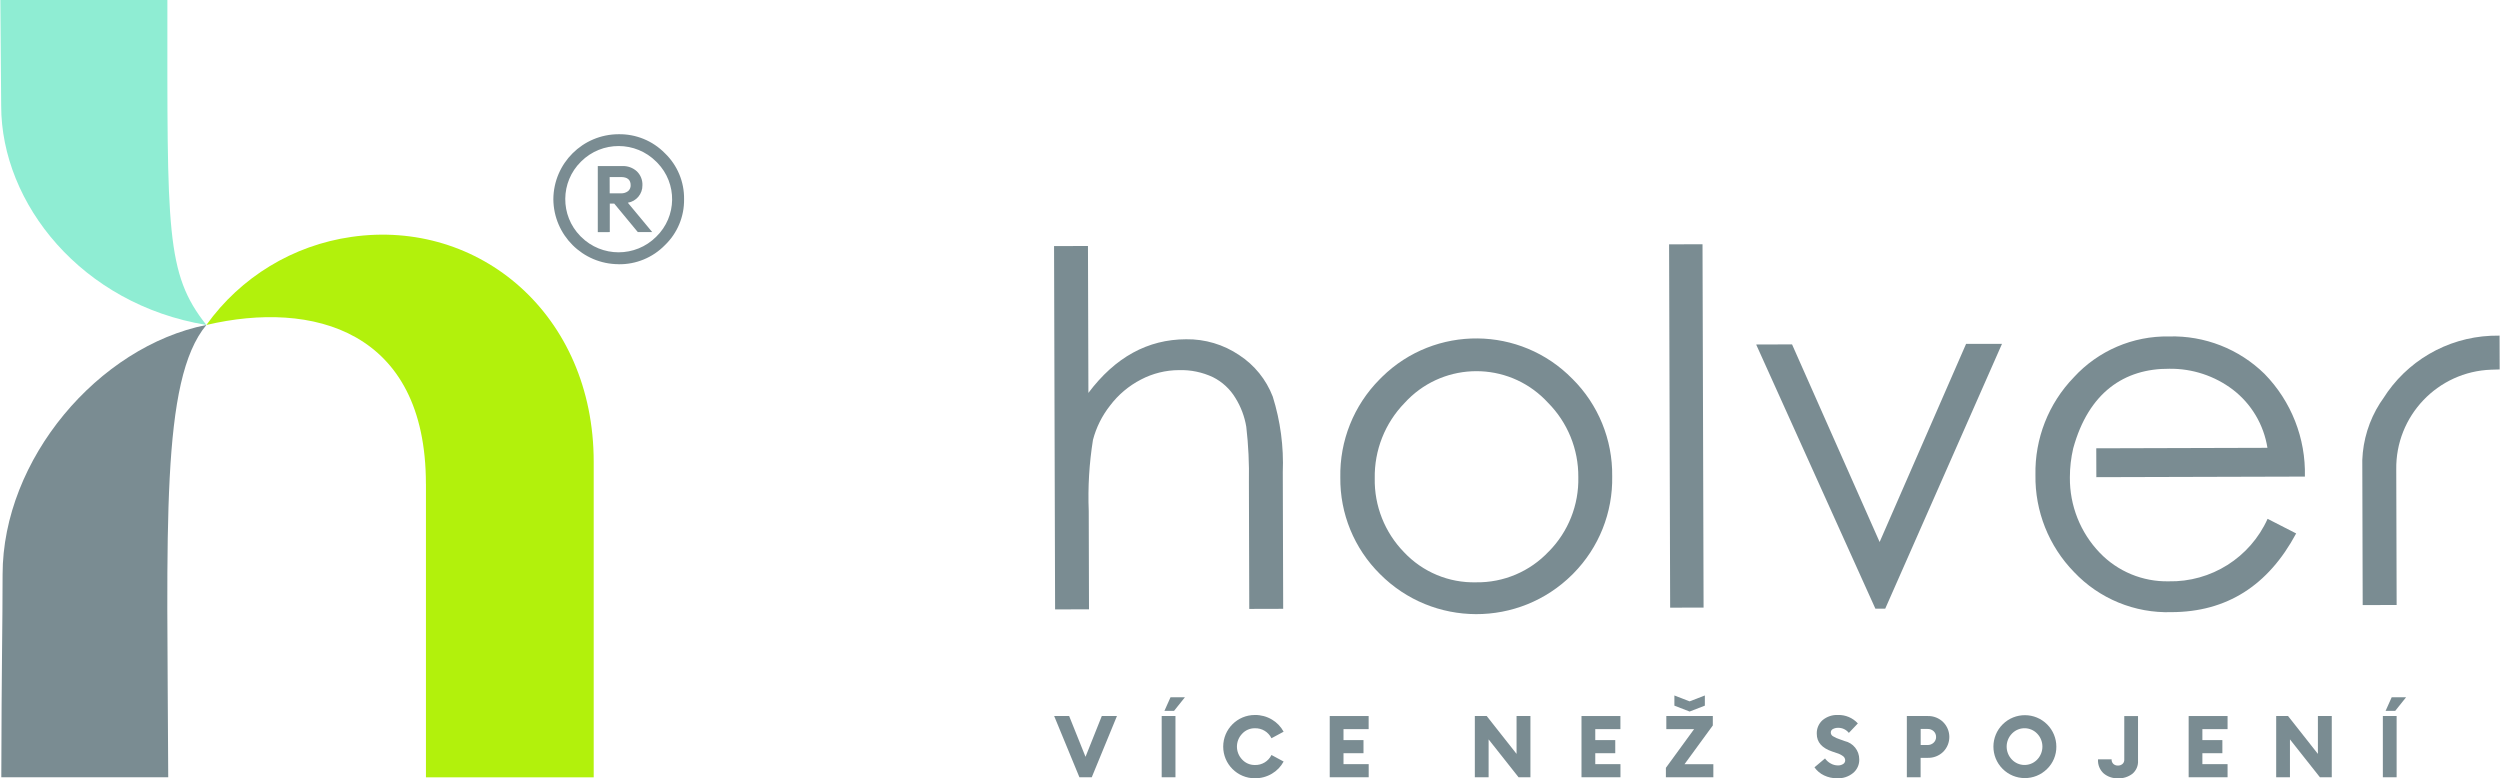 <svg xmlns="http://www.w3.org/2000/svg" version="1.1" xmlns:xlink="http://www.w3.org/1999/xlink" viewBox="0 0 212 66">
  <defs>
    <style>

      .st1 {
        fill: #b2f10c;
      }

      .st2 {
        fill: #8fedd3;
      }

      .st3 {
        fill: #7a8c92;
      }

    </style>
  </defs>

      <path class="st3" d="M52.459,22.404c-3.044-.01-5.513-2.469-5.535-5.513.021-3.044,2.491-5.502,5.535-5.509,1.473-.024,2.891.558,3.922,1.61,1.061,1.017,1.651,2.43,1.628,3.9.023,1.47-.567,2.883-1.628,3.9-1.03,1.053-2.448,1.638-3.921,1.616M49.267,20.075c1.763,1.762,4.621,1.761,6.382-.002.002-.002.003-.003.005-.005,1.755-1.706,1.794-4.511.088-6.266-.029-.03-.058-.059-.088-.088-1.756-1.766-4.611-1.774-6.377-.018-.003.003-.007.007-.01.01-1.759,1.733-1.779,4.564-.046,6.323.015.016.031.031.046.046M50.693,19.684v-5.602h2.065c.461-.022.911.14,1.252.451.314.307.484.732.468,1.171.015.735-.513,1.369-1.238,1.487l2.069,2.491h-1.222l-2-2.418h-.377v2.418l-1.017.002ZM51.702,16.395h.95c.215.011.427-.053.6-.181.153-.124.237-.313.227-.51,0-.461-.277-.691-.83-.691h-.95l.003,1.382Z"/>
      <path class="st3" d="M166.723,29.163l-7.331,16.8-7.427-16.759-3.043.01,10.109,22.4h.836l9.9-22.452h-3.044Z"/>
      <path class="st3" d="M211.211,28.474c-3.736.173-7.149,2.169-9.13,5.341,0,0-.2.283-.259.377-.919,1.445-1.436,3.108-1.5,4.819l.034,12.3,2.879-.008-.032-11.48c-.074-4.548,3.51-8.317,8.056-8.473l.713-.021-.008-2.869s-.563.008-.75.014"/>
      <path class="st3" d="M133.335,32.122c-4.411-4.501-11.636-4.573-16.137-.161-.07.069-.139.138-.207.208-2.191,2.206-3.393,5.206-3.332,8.315-.036,3.073,1.177,6.029,3.36,8.192,4.49,4.518,11.792,4.54,16.31.049.032-.032.064-.064.096-.097,2.165-2.194,3.351-5.17,3.289-8.251.038-3.096-1.181-6.076-3.379-8.257M131.335,46.766c-1.595,1.7-3.832,2.649-6.162,2.614-2.311.059-4.537-.873-6.118-2.559-1.629-1.673-2.521-3.928-2.477-6.262-.041-2.38.869-4.678,2.528-6.385,3.054-3.365,8.257-3.617,11.621-.563.185.168.363.345.532.529,1.673,1.678,2.603,3.956,2.582,6.325.053,2.352-.849,4.624-2.5,6.3"/>
      <path class="st3" d="M175.855,32.003c-2.142,2.215-3.311,5.193-3.249,8.274-.048,3.071,1.131,6.034,3.274,8.233,2.141,2.263,5.15,3.501,8.264,3.4,4.667-.013,8.19-2.237,10.57-6.674l-2.422-1.24c-1.483,3.292-4.79,5.378-8.4,5.3-2.193.042-4.305-.833-5.826-2.414-1.651-1.715-2.563-4.01-2.54-6.391v-.019c0-.825.095-1.647.282-2.45,1.305-4.75,4.345-6.778,8.154-6.751,1.942-.025,3.837.598,5.385,1.771,1.573,1.208,2.622,2.974,2.931,4.933l-14.515.041.007,2.448,17.685-.049c.081-3.246-1.154-6.387-3.423-8.709-2.157-2.115-5.081-3.261-8.1-3.175-3.065-.054-6.005,1.209-8.076,3.469"/>
      <path class="st3" d="M89.384,20.868l.088,30.81,2.876-.008-.023-8.342c-.08-2.015.04-4.033.358-6.024.278-1.06.771-2.05,1.45-2.91.696-.923,1.592-1.678,2.62-2.208.996-.522,2.104-.797,3.229-.8.994-.029,1.98.176,2.88.6.787.395,1.445,1.004,1.9,1.758.466.747.779,1.579.923,2.448.18,1.557.255,3.124.223,4.691l.03,10.753,2.876-.008-.033-11.581c.087-2.171-.201-4.341-.851-6.415-.555-1.444-1.551-2.676-2.847-3.521-1.329-.897-2.9-1.365-4.503-1.341-3.252.008-6.013,1.524-8.283,4.549l-.037-12.459-2.876.008Z"/>
      <rect class="st3" x="141.584" y="20.716" width="2.835" height="30.81" transform="translate(-.105 .417) rotate(-.167)"/>
      <path class="st3" d="M91.534,65.911l-2.141-5.192h1.271l1.388,3.459,1.38-3.459h1.285l-2.136,5.193h-1.047Z"/>
      <path class="st3" d="M98.511,60.717h1.168v5.193h-1.168v-5.193ZM98.745,60.279l.514-1.148h1.22l-.918,1.148h-.816Z"/>
      <path class="st3" d="M106.412,65.999c-1.482,0-2.684-1.202-2.684-2.684s1.202-2.684,2.684-2.684h0c.509-.007,1.009.127,1.447.387.418.247.761.603.991,1.031l-1.03.555c-.262-.534-.813-.866-1.408-.847-.407-.006-.798.162-1.075.461-.593.611-.593,1.583,0,2.194.277.299.668.466,1.075.461.596.019,1.147-.313,1.409-.849l1.03.555c-.23.428-.573.784-.991,1.031-.438.26-.939.395-1.448.389"/>
      <path class="st3" d="M112.761,65.911v-5.192h3.3v1.111h-2.132v.93h1.695v1.112h-1.695v.927h2.136v1.112h-3.304Z"/>
      <path class="st3" d="M129.779,65.911h-1.005l-2.54-3.211v3.211h-1.168v-5.192h1.007l2.531,3.211v-3.211h1.176v5.192Z"/>
      <path class="st3" d="M134.111,65.911v-5.192h3.3v1.111h-2.132v.93h1.695v1.112h-1.695v.927h2.136v1.112h-3.304Z"/>
      <path class="st3" d="M141.268,65.911v-.8l2.393-3.283h-2.357v-1.11h3.943v.8l-2.4,3.285h2.445v1.111l-4.024-.003ZM143.28,60.339l-1.292-.5v-.863l1.292.5,1.292-.5v.863l-1.292.5Z"/>
      <path class="st3" d="M155.796,65.999c-.387.005-.77-.079-1.119-.246-.325-.154-.604-.39-.811-.684l.895-.753c.127.18.295.328.489.432.18.102.384.157.591.16.162.008.322-.034.459-.121.108-.066.173-.184.172-.31-.001-.134-.063-.261-.168-.344-.167-.126-.356-.22-.558-.277l-.368-.125c-.876-.293-1.314-.793-1.315-1.5-.02-.446.164-.877.5-1.171.366-.298.828-.452,1.3-.431.638-.016,1.252.245,1.683.716l-.764.805c-.217-.276-.549-.435-.9-.432-.154-.005-.308.03-.445.1-.114.052-.187.167-.186.292-.002.13.065.251.176.318.198.119.41.213.631.281l.366.132c.726.162,1.242.807,1.241,1.551.014.447-.18.876-.525,1.16-.377.308-.854.467-1.341.447"/>
      <path class="st3" d="M164.779,61.232c.698.695.7,1.824.004,2.522-.001.001-.003.003-.004.004-.351.339-.823.522-1.311.507h-.6v1.646h-1.168v-5.192h1.768c.489-.014.962.171,1.311.513M164.179,62.497c.005-.183-.068-.36-.2-.486-.14-.132-.326-.202-.518-.195h-.587v1.361h.587c.191.004.377-.068.515-.2.133-.125.208-.301.205-.484"/>
      <path class="st3" d="M173.589,65.209c-1.046,1.038-2.735,1.031-3.773-.015-1.038-1.046-1.031-2.735.015-3.773s2.735-1.031,3.773.015c.496.5.774,1.175.774,1.879.008.713-.277,1.398-.789,1.894M170.608,64.409c.564.593,1.502.617,2.095.053.018-.017.036-.035.053-.053.587-.613.587-1.581,0-2.194-.564-.593-1.502-.617-2.095-.053-.018.017-.036.035-.053.053-.591.612-.591,1.582,0,2.194"/>
      <path class="st3" d="M179.598,66c-.436.014-.863-.13-1.2-.407-.338-.304-.517-.747-.486-1.2h1.152c-.009.146.046.289.151.391.106.094.245.142.386.136.139.005.275-.042.381-.132.106-.091.163-.226.156-.365v-3.7h1.166v3.774c.029.432-.152.851-.485,1.127-.351.262-.781.396-1.219.38"/>
      <path class="st3" d="M185.598,65.911v-5.192h3.3v1.111h-2.136v.93h1.695v1.112h-1.695v.927h2.136v1.112h-3.3Z"/>
      <path class="st3" d="M197.733,65.911h-1.005l-2.54-3.211v3.211h-1.168v-5.192h1.007l2.531,3.211v-3.211h1.176v5.192Z"/>
      <path class="st3" d="M202.066,60.717h1.168v5.193h-1.168v-5.193ZM202.3,60.279l.514-1.148h1.22l-.918,1.148h-.816Z"/>
      <path class="st1" d="M36.12,41.031v24.884h14.226v-26.753c0-12.5-9.725-20.633-20.545-19.072-4.948.705-9.392,3.404-12.3,7.468,8.987-2.118,18.616.432,18.616,13.474"/>
      <path class="st3" d="M14.266,65.915c-.08-21.239-.668-33.676,3.237-38.36C8.339,29.389.22,38.944.22,48.72c0,4.3-.089,7.619-.109,17.195h14.155Z"/>
      <path class="st2" d="M14.194,0H.031c.041,6.209.069,8.975.069,8.975C.1,17.275,6.94,25.817,17.5,27.555c-3.459-4.355-3.31-7.955-3.306-27.555"/>
</svg>